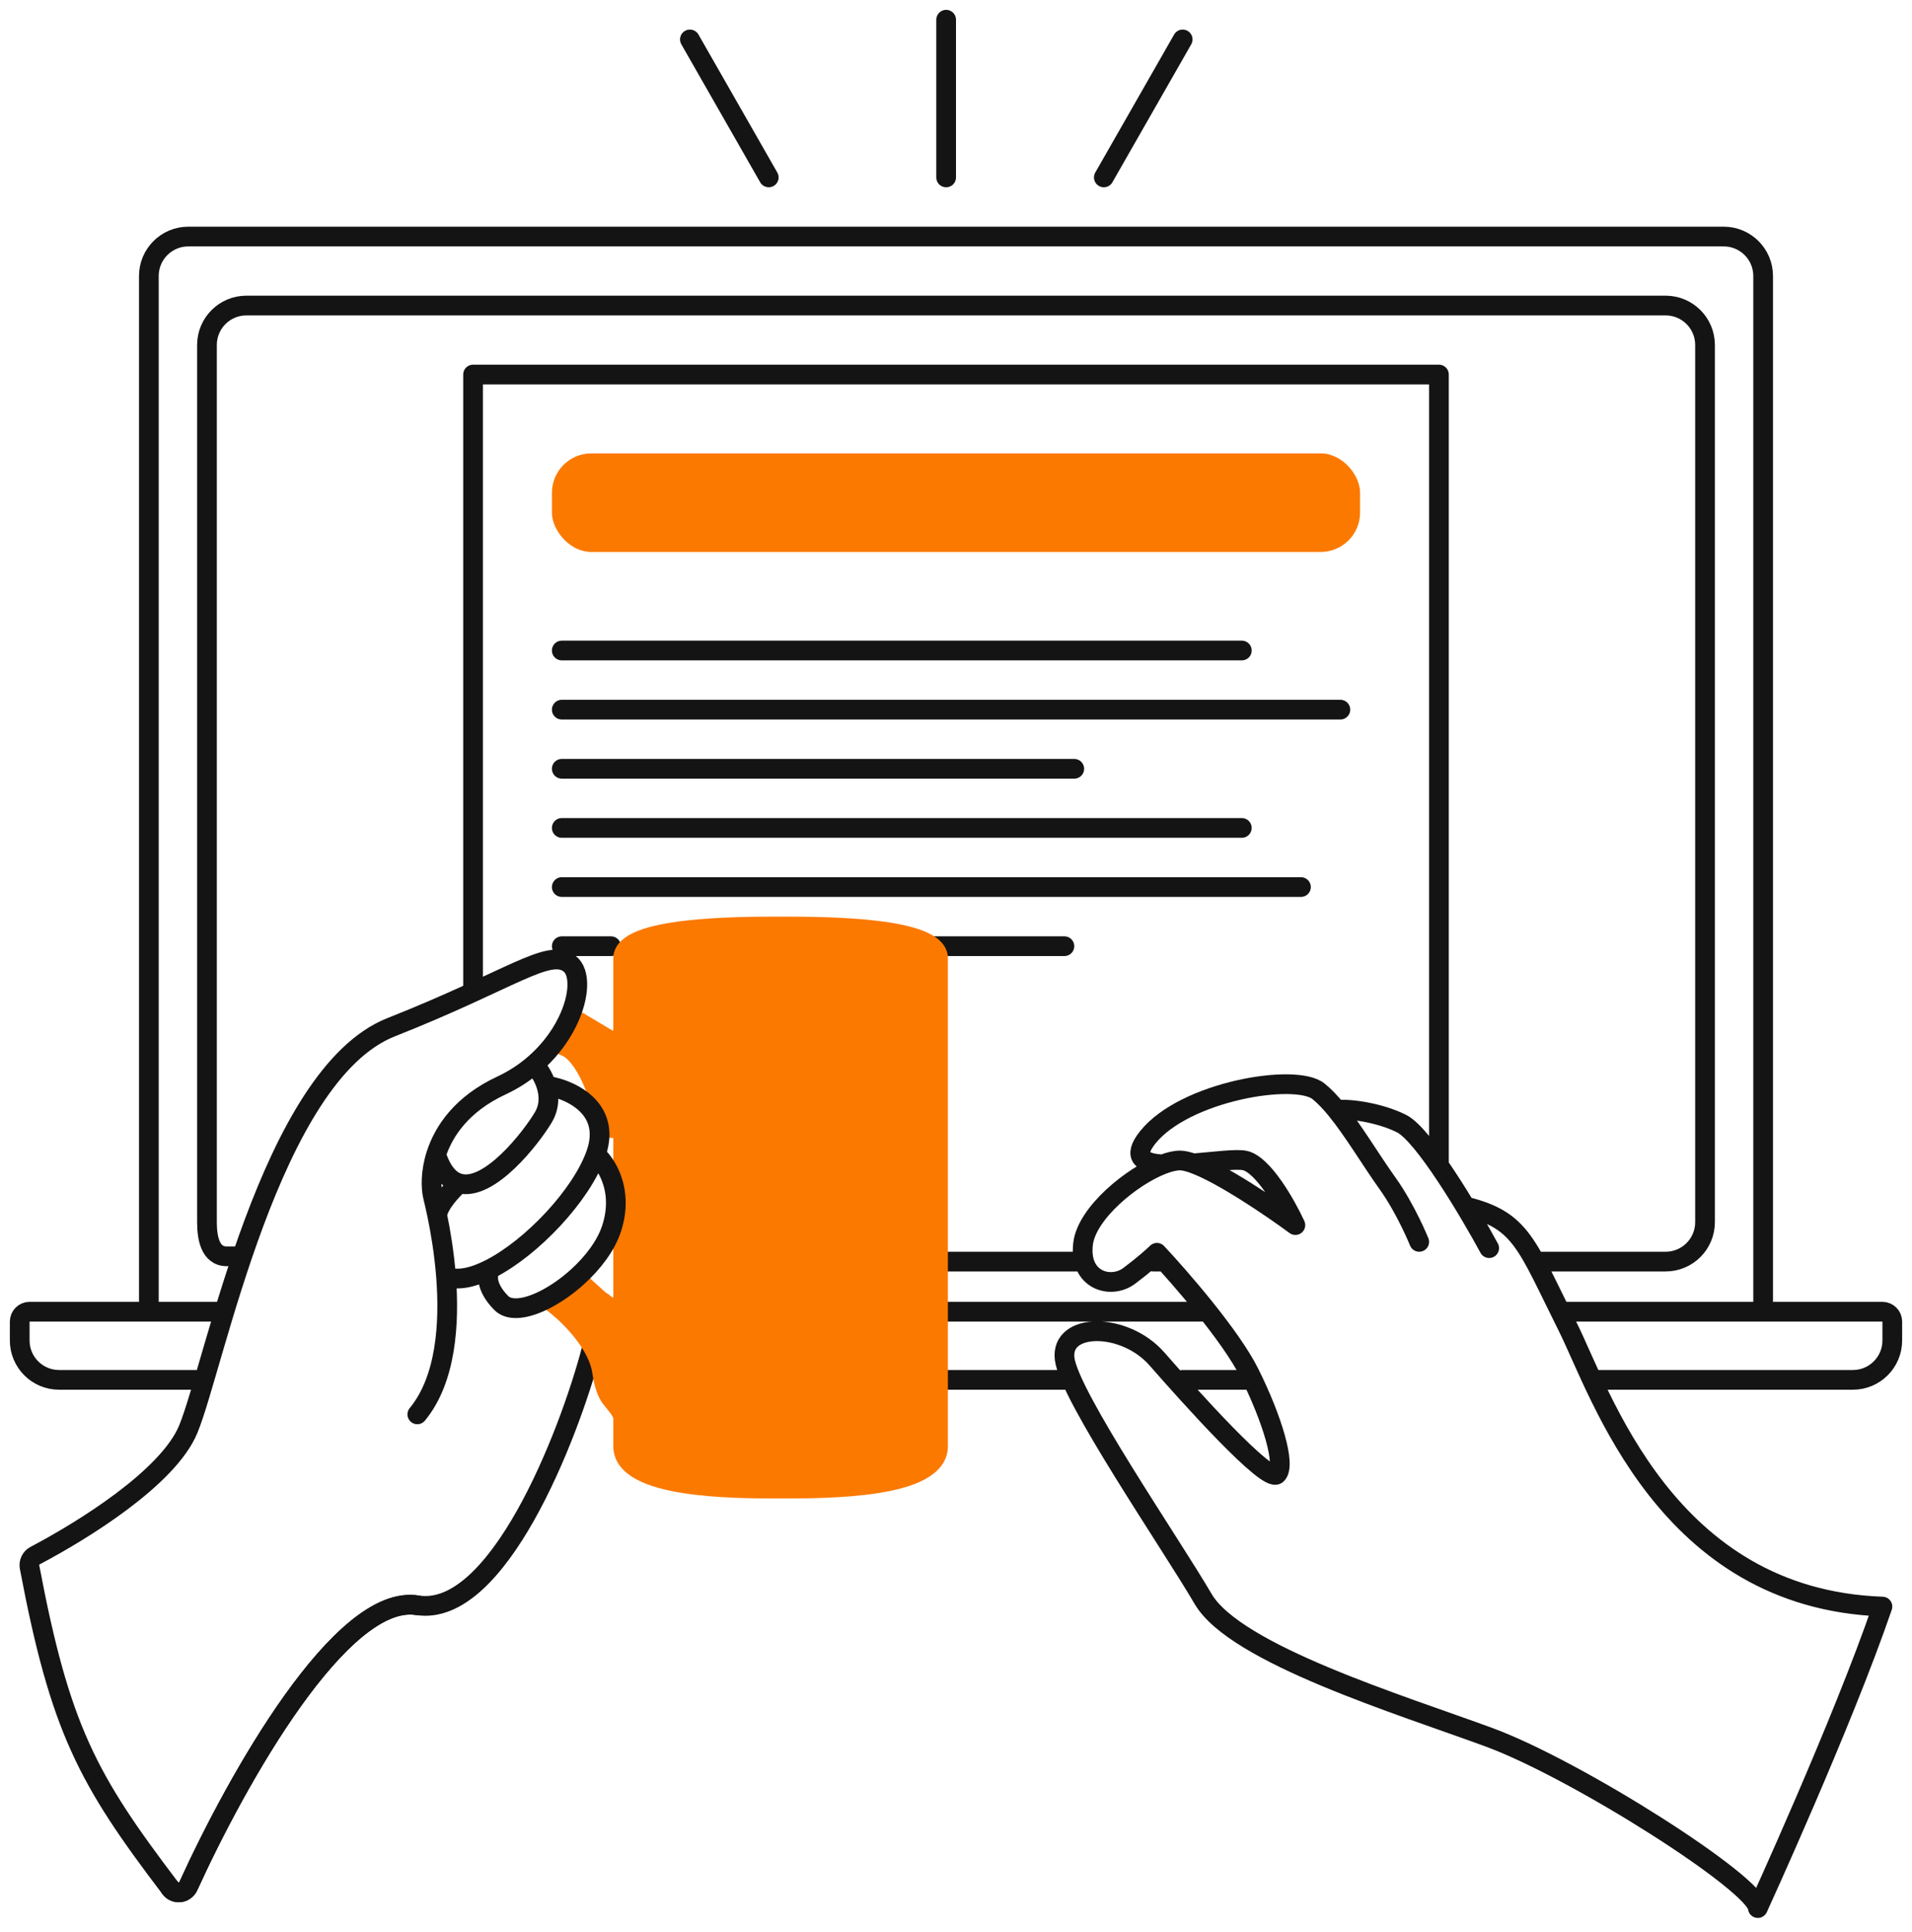 <?xml version="1.0" encoding="UTF-8"?> <svg xmlns="http://www.w3.org/2000/svg" width="97" height="98" viewBox="0 0 97 98" fill="none"> <path d="M89.448 66.542V14C89.448 12.895 88.553 12 87.448 12H9.552C8.447 12 7.552 12.895 7.552 14V66.542M89.448 66.542H95.5C95.776 66.542 96 66.766 96 67.042V68C96 69.105 95.105 70 94 70H81M89.448 66.542H79.5M7.552 66.542H1.5C1.224 66.542 1 66.766 1 67.042V68C1 69.105 1.895 70 3 70H10M7.552 66.542H11M28.5 33H63M28.5 36H68M28.5 39H54.5M28.5 42H63M28.5 45H66M28.5 48H31M54 48H47M54.284 70H47M63.5 70H60M58.5 64H59M55 64H47M78 64H84.5C85.605 64 86.5 63.105 86.5 62V17.5C86.5 16.395 85.605 15.5 84.5 15.5H12.5C11.395 15.5 10.5 16.395 10.5 17.5V62C10.5 62.74 10.641 63.732 11.5 63.732C12.359 63.732 12 63.732 12 63.732M61 66.542H47M74.379 61.211C77.188 61.914 77.422 63.084 79.529 67.298C81.215 70.669 84.5 81.11 95.5 81.5C93.471 87.431 89.179 96.795 89.179 96.795C89.105 95.568 79.997 89.772 75.549 88.133C71.101 86.495 62.674 83.919 61.035 81.11C59.396 78.301 54.246 70.81 54.012 68.937C53.778 67.064 57.055 67.064 58.694 68.937C60.333 70.81 64.312 75.258 64.781 74.789C65.249 74.321 64.546 71.98 63.376 69.639C62.44 67.766 59.864 64.801 58.694 63.553C58.538 63.709 58.038 64.161 57.289 64.723C56.353 65.425 54.714 64.957 54.948 63.084C55.142 61.538 57.41 59.672 58.986 59.069M75.549 63.318C74.535 61.446 72.225 57.559 71.101 56.998C69.978 56.436 68.431 56.228 67.807 56.306M67.807 56.306C68.671 57.367 69.535 58.831 70.399 60.041C71.335 61.352 72 63 72 63M67.807 56.306C67.501 55.93 67.194 55.604 66.888 55.359C65.717 54.422 60.099 55.359 58.226 57.7C57.428 58.697 57.989 59.014 58.986 59.069M58.986 59.069C59.318 58.941 59.62 58.87 59.864 58.87C60.04 58.87 60.268 58.924 60.533 59.018M60.533 59.018C61.608 58.929 62.697 58.781 63.142 58.87C64.078 59.058 65.249 61.133 65.717 62.148C64.466 61.226 61.96 59.527 60.533 59.018ZM73 59.125V19H24V50M30 68.5C28.822 72.95 25.219 82.08 21.171 81.434C17.323 80.82 12.045 90.212 9.552 95.685C9.384 96.054 8.888 96.112 8.643 95.79" stroke="#141414" stroke-linecap="round" stroke-linejoin="round"></path> <path d="M31.613 65.784V62.334C31.952 61.308 31.857 60.437 31.613 59.779V57.761C31.613 57.464 31.375 57.223 31.08 57.223H30.983C30.925 56.838 30.767 56.512 30.548 56.239C30.315 55.307 29.6 53.365 28.601 53.047C28.916 52.652 29.172 52.244 29.37 51.843L30.808 52.705C31.163 52.918 31.613 52.66 31.613 52.243V48.614C31.613 47 37.471 47 39.601 47C41.731 47 47.589 47 47.589 48.614V73.364C47.589 75.516 41.998 75.516 39.601 75.516C37.205 75.516 31.613 75.516 31.613 73.364V71.959C31.613 71.591 31.204 71.208 30.986 70.913C30.807 70.67 30.642 70.261 30.548 69.598C30.514 69.361 30.447 69.125 30.355 68.893C29.86 67.646 28.641 66.512 28 66.042C28.485 65.823 28.997 65.503 29.483 65.116L30.355 65.907C30.413 65.963 30.477 66.009 30.548 66.042L30.747 66.204C31.095 66.487 31.613 66.236 31.613 65.784Z" fill="#FC7900" stroke="#FC7900" stroke-linecap="round" stroke-linejoin="round"></path> <path d="M27.099 53.995C26.623 54.405 26.068 54.775 25.431 55.071C23.445 55.997 22.511 57.366 22.126 58.568M27.099 53.995C27.304 54.214 27.572 54.604 27.717 55.071M27.099 53.995C27.445 53.697 27.749 53.377 28.012 53.047C28.327 52.653 28.583 52.244 28.78 51.843C29.425 50.535 29.45 49.305 28.893 48.884C27.828 48.077 25.964 49.691 19.84 52.112C13.715 54.533 10.883 69.272 9.552 72.5C8.539 74.957 4.2 77.643 1.78 78.915C1.57 79.025 1.455 79.264 1.5 79.5C3.053 87.708 4.434 90.253 8.643 95.79C8.888 96.112 9.384 96.054 9.552 95.685C12.045 90.212 17.323 80.821 21.171 81.435M22.126 58.568C21.84 59.461 21.857 60.262 21.97 60.721C22.013 60.896 22.092 61.221 22.182 61.656M22.126 58.568C22.416 59.462 22.829 59.901 23.301 60.034M27.717 55.071C27.87 55.561 27.889 56.135 27.562 56.685C26.952 57.711 24.82 60.459 23.301 60.034M27.717 55.071C28.393 55.173 29.383 55.523 29.958 56.239C30.177 56.512 30.336 56.838 30.394 57.223C30.452 57.61 30.409 58.056 30.224 58.568M22.628 64.756C22.812 67.129 22.639 69.971 21.171 71.75M22.628 64.756C22.532 63.525 22.339 62.42 22.182 61.656M22.628 64.756C23.214 64.994 24.023 64.811 24.899 64.358M23.301 60.034C22.947 60.348 22.226 61.112 22.182 61.656M30.224 58.568C29.474 60.655 26.994 63.276 24.899 64.358M30.224 58.568C30.475 58.779 30.807 59.196 31.023 59.779C31.267 60.438 31.362 61.308 31.023 62.335C30.74 63.194 30.088 64.053 29.316 64.756C29.179 64.881 29.037 65.002 28.893 65.117C28.408 65.504 27.895 65.823 27.41 66.043C26.576 66.419 25.823 66.497 25.431 66.101C24.579 65.24 24.721 64.58 24.899 64.358" stroke="#141414" stroke-linecap="round" stroke-linejoin="round"></path> <rect x="28" y="23" width="41" height="5" rx="2" fill="#FC7900"></rect> <path d="M39 9L35 2M48 9V1M56 9L60 2" stroke="#141414" stroke-linecap="round"></path> </svg> 